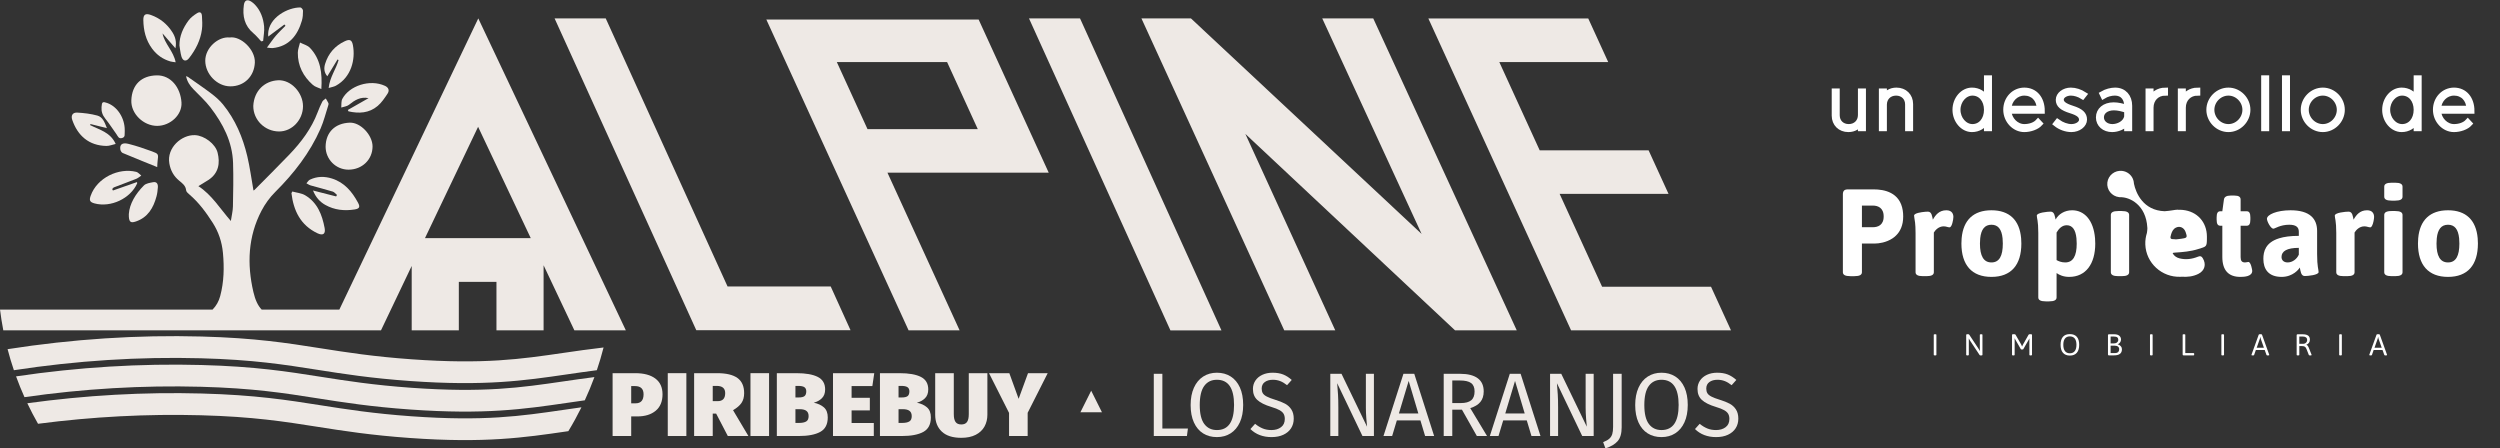 <?xml version="1.0" encoding="UTF-8" standalone="no"?>
<!DOCTYPE svg PUBLIC "-//W3C//DTD SVG 1.1//EN" "http://www.w3.org/Graphics/SVG/1.1/DTD/svg11.dtd">
<svg width="100%" height="100%" viewBox="0 0 1233 221" version="1.1" xmlns="http://www.w3.org/2000/svg" xmlns:xlink="http://www.w3.org/1999/xlink" xml:space="preserve" xmlns:serif="http://www.serif.com/" style="fill-rule:evenodd;clip-rule:evenodd;stroke-miterlimit:10;">
    <rect x="0" y="0" width="1233" height="221" fill="#333333" stroke="none"/>
    <g transform="matrix(1,0,0,1,-86.056,-1158.85)">
        <g transform="matrix(2.667,0,0,2.667,0,0)">
            <g transform="matrix(1,-0.011,-0.011,-1,61.388,457.791)">
                <path d="M-0.05,-0.001C2.369,-0.021 4.602,1.99 4.488,4.261C4.345,7.062 2.553,9.367 -0.05,9.34C-2.849,9.312 -4.641,7.694 -4.782,4.773C-4.903,2.289 -2.571,0.02 -0.05,-0.001" style="fill:rgb(238,233,229);fill-rule:nonzero;"/>
            </g>
        </g>
        <g transform="matrix(2.667,0,0,2.667,0,0)">
            <g transform="matrix(-1,0.019,0.019,1,83.802,458.72)">
                <path d="M-0.072,-9.36C2.393,-9.289 4.414,-7.541 4.606,-4.698C4.665,-2.11 2.566,0.046 -0.072,0.108C-2.453,0.164 -4.525,-1.938 -4.583,-4.469C-4.641,-6.958 -2.471,-9.43 -0.072,-9.36" style="fill:rgb(238,233,229);fill-rule:nonzero;"/>
            </g>
        </g>
        <g transform="matrix(2.667,0,0,2.667,0,0)">
            <g transform="matrix(1,-0.012,-0.012,-1,74.901,450.482)">
                <path d="M-0.055,0.001C2.546,-0.042 4.41,1.81 4.547,4.349C4.676,6.739 2.003,9.329 -0.055,9.036C-2.133,9.284 -4.59,7.202 -4.617,4.8C-4.645,2.316 -2.481,0.041 -0.055,0.001" style="fill:rgb(238,233,229);fill-rule:nonzero;"/>
            </g>
        </g>
        <g transform="matrix(2.667,0,0,2.667,0,0)">
            <g transform="matrix(-0.006,-1,-1,0.006,96.879,457.166)">
                <path d="M-4.447,-4.257C-2.361,-4.267 0.031,-2.063 -0.033,-0.066C-0.119,2.633 -1.747,4.371 -4.447,4.426C-6.789,4.439 -8.71,2.547 -8.723,0.214C-8.738,-2.303 -6.879,-4.246 -4.447,-4.257" style="fill:rgb(238,233,229);fill-rule:nonzero;"/>
            </g>
        </g>
        <g transform="matrix(2.667,0,0,2.667,0,0)">
            <g transform="matrix(1,0,0,1,53.352,469.257)">
                <path d="M0,-0.099C1.368,-0.63 2.748,-1.129 4.11,-1.673C4.446,-1.807 4.731,-2.069 5.04,-2.272C4.735,-2.507 4.463,-2.872 4.121,-2.958C0.859,-3.779 -3.142,-1.865 -4.318,1.456C-4.628,2.332 -4.454,2.645 -3.592,2.876C-0.594,3.68 3.04,1.97 4.278,-0.828C4.294,-0.867 4.269,-0.924 4.252,-1.074C2.754,-0.548 1.274,-0.03 -0.206,0.489C-0.25,0.397 -0.293,0.305 -0.337,0.213C-0.226,0.107 -0.133,-0.047 0,-0.099" style="fill:rgb(238,233,229);fill-rule:nonzero;"/>
            </g>
        </g>
        <g transform="matrix(2.667,0,0,2.667,0,0)">
            <g transform="matrix(1,0,0,1,97.842,467.392)">
                <path d="M0,5.856C0.918,5.711 1.054,5.385 0.627,4.596C-0.473,2.563 -1.884,0.858 -4.192,0.134C-5.573,-0.299 -6.949,-0.279 -8.269,0.349C-8.53,0.473 -8.698,0.792 -8.909,1.022C-8.649,1.154 -8.402,1.333 -8.127,1.412C-6.766,1.801 -5.391,2.14 -4.038,2.553C-3.741,2.644 -3.514,2.963 -3.254,3.176C-3.308,3.267 -3.362,3.357 -3.416,3.447C-4.793,3.094 -6.17,2.741 -7.693,2.35C-7.178,3.615 -6.428,4.449 -5.415,5.018C-3.723,5.966 -1.887,6.155 0,5.856" style="fill:rgb(238,233,229);fill-rule:nonzero;"/>
            </g>
        </g>
        <g transform="matrix(2.667,0,0,2.667,0,0)">
            <g transform="matrix(1,0,0,1,63.764,437.097)">
                <path d="M0,8.775C0.26,8.852 0.539,8.866 0.986,8.937C0.583,6.838 -1.063,5.543 -1.442,3.592C-0.681,4.47 0.08,5.349 0.947,6.35C1.189,5.13 0.911,4.215 0.379,3.375C-0.579,1.863 -1.905,0.789 -3.598,0.185C-4.572,-0.162 -5.008,0.087 -4.991,1.119C-4.959,3.032 -4.546,4.834 -3.36,6.424C-2.485,7.597 -1.381,8.369 0,8.775" style="fill:rgb(238,233,229);fill-rule:nonzero;"/>
            </g>
        </g>
        <g transform="matrix(2.667,0,0,2.667,0,0)">
            <g transform="matrix(1,0,0,1,95.571,451.831)">
                <path d="M0,0.972C-0.234,1.415 -0.138,2.032 -0.195,2.569C0.284,2.409 0.856,2.365 1.224,2.068C2.279,1.218 3.352,0.522 4.855,0.832C3.578,1.56 2.301,2.287 1.024,3.015C1.061,3.101 1.097,3.187 1.134,3.273C3.062,3.712 4.944,3.624 6.533,2.279C7.264,1.66 7.829,0.815 8.365,0.004C8.764,-0.6 8.547,-1.14 7.882,-1.445C5.062,-2.74 1.275,-1.434 0,0.972" style="fill:rgb(238,233,229);fill-rule:nonzero;"/>
            </g>
        </g>
        <g transform="matrix(2.667,0,0,2.667,0,0)">
            <g transform="matrix(1,0,0,1,83.287,438.193)">
                <path d="M0,2.919C-0.544,3.554 -1.01,4.254 -1.656,5.123C-1.127,5.173 -0.867,5.239 -0.616,5.215C2.479,4.913 4.04,2.794 4.814,0.12C4.983,-0.466 5.017,-1.104 5.015,-1.718C5.014,-1.922 4.703,-2.298 4.531,-2.3C2.224,-2.32 -1.342,-0.444 -1.435,2.592C-1.44,2.742 -1.423,2.893 -1.415,3.08C-0.384,2.312 0.595,1.583 1.573,0.853C1.641,0.931 1.709,1.009 1.776,1.087C1.181,1.695 0.552,2.274 0,2.919" style="fill:rgb(238,233,229);fill-rule:nonzero;"/>
            </g>
        </g>
        <g transform="matrix(2.667,0,0,2.667,0,0)">
            <g transform="matrix(1,0,0,1,94.684,446.989)">
                <path d="M0,-1.478C0.066,-1.442 0.133,-1.407 0.199,-1.371C-0.273,0.325 -1.433,1.791 -1.639,3.797C-1.09,3.628 -0.656,3.57 -0.298,3.372C2.554,1.798 3.338,-1.497 2.848,-4.112C2.662,-5.104 2.26,-5.275 1.357,-4.857C-0.479,-4.007 -1.704,-2.587 -2.295,-0.665C-2.529,0.099 -2.518,0.904 -1.886,1.628C-1.236,0.557 -0.618,-0.46 0,-1.478" style="fill:rgb(238,233,229);fill-rule:nonzero;"/>
            </g>
        </g>
        <g transform="matrix(2.667,0,0,2.667,0,0)">
            <g transform="matrix(1,0,0,1,51.939,455.299)">
                <path d="M0,6.203C0.553,6.213 1.111,5.971 1.72,5.834C0.746,3.657 -1.294,3.218 -3.014,2.346C-2.987,2.283 -2.961,2.219 -2.934,2.155C-1.992,2.39 -1.049,2.625 0.094,2.91C-0.318,1.823 -0.682,0.859 -1.665,0.588C-2.867,0.257 -4.137,0.109 -5.386,0.038C-6.244,-0.01 -6.592,0.577 -6.311,1.392C-5.305,4.302 -3.245,6.144 0,6.203" style="fill:rgb(238,233,229);fill-rule:nonzero;"/>
            </g>
        </g>
        <g transform="matrix(2.667,0,0,2.667,0,0)">
            <g transform="matrix(1,0,0,1,88.692,477.442)">
                <path d="M0,-6.819C-0.687,-7.224 -1.574,-7.29 -2.37,-7.511C-2.423,-7.41 -2.476,-7.308 -2.53,-7.207C-2.136,-3.967 -0.858,-1.286 2.267,0.204C3.29,0.692 3.816,0.355 3.609,-0.753C3.151,-3.201 2.278,-5.475 0,-6.819" style="fill:rgb(238,233,229);fill-rule:nonzero;"/>
            </g>
        </g>
        <g transform="matrix(2.667,0,0,2.667,0,0)">
            <g transform="matrix(1,0,0,1,57.4,468.421)">
                <path d="M0,7.05C2.225,6.292 3.238,4.52 3.809,2.409C3.956,1.864 4.023,1.29 4.061,0.725C4.102,0.128 3.862,-0.347 3.171,-0.212C2.584,-0.097 1.864,0.002 1.481,0.386C-0.083,1.953 -1.186,3.797 -1.31,5.681C-1.337,7.156 -1.017,7.397 0,7.05" style="fill:rgb(238,233,229);fill-rule:nonzero;"/>
            </g>
        </g>
        <g transform="matrix(2.667,0,0,2.667,0,0)">
            <g transform="matrix(1,0,0,1,67.23,437.306)">
                <path d="M0,7.964C1.224,6.394 2.12,4.645 2.381,2.648C2.487,1.836 2.433,0.997 2.385,0.174C2.346,-0.49 2.02,-0.692 1.46,-0.341C0.88,0.022 0.292,0.465 -0.107,1.008C-1.099,2.361 -1.792,3.858 -1.779,5.617C-1.661,6.3 -1.605,7.001 -1.411,7.661C-1.161,8.514 -0.54,8.656 0,7.964" style="fill:rgb(238,233,229);fill-rule:nonzero;"/>
            </g>
        </g>
        <g transform="matrix(2.667,0,0,2.667,0,0)">
            <g transform="matrix(1,0,0,1,87.343,449.115)">
                <path d="M0,-4.864C-0.027,-2.439 1.004,-0.458 2.797,1.12C3.174,1.452 3.73,1.58 4.349,1.869C4.543,-1.104 4.205,-3.682 2.245,-5.749C1.791,-6.228 1.027,-6.413 0.406,-6.733C0.264,-6.11 0.007,-5.489 0,-4.864" style="fill:rgb(238,233,229);fill-rule:nonzero;"/>
            </g>
        </g>
        <g transform="matrix(2.667,0,0,2.667,0,0)">
            <g transform="matrix(1,0,0,1,79.137,435.827)">
                <path d="M0,4.844C0.526,5.282 0.956,5.834 1.43,6.334C1.55,6.311 1.67,6.287 1.79,6.263C1.859,5.355 2.056,4.434 1.967,3.542C1.819,2.063 1.333,0.667 0.274,-0.451C0.062,-0.674 -0.181,-0.88 -0.442,-1.039C-1.184,-1.49 -1.657,-1.239 -1.774,-0.391C-2.054,1.653 -1.673,3.451 0,4.844" style="fill:rgb(238,233,229);fill-rule:nonzero;"/>
            </g>
        </g>
        <g transform="matrix(2.667,0,0,2.667,0,0)">
            <g transform="matrix(1,0,0,1,54.518,464.083)">
                <path d="M0,-1.923C0.035,-1.687 0.227,-1.366 0.43,-1.28C2.519,-0.399 4.626,0.442 6.822,1.333C6.85,0.885 6.852,0.549 6.895,0.217C7.06,-1.067 7.085,-1.122 5.859,-1.575C4.435,-2.102 2.987,-2.587 1.516,-2.962C0.363,-3.256 -0.138,-2.851 0,-1.923" style="fill:rgb(238,233,229);fill-rule:nonzero;"/>
            </g>
        </g>
        <g transform="matrix(2.667,0,0,2.667,0,0)">
            <g transform="matrix(1,0,0,1,53.802,454.141)">
                <path d="M0,5.192C0.255,5.546 0.391,6.082 1.035,5.901C1.69,5.716 1.475,5.18 1.53,4.751C1.543,4.649 1.532,4.544 1.532,4.441C1.539,2.208 0.177,0.096 -1.694,-0.575C-2.57,-0.89 -2.691,-0.79 -2.759,0.169C-2.817,0.983 -2.591,1.656 -2.069,2.305C-1.328,3.226 -0.693,4.231 0,5.192" style="fill:rgb(238,233,229);fill-rule:nonzero;"/>
            </g>
        </g>
        <g transform="matrix(2.667,0,0,2.667,0,0)">
            <g transform="matrix(1,0,0,1,108.39,501.424)">
                <path d="M0,-0.465C-7.109,-0.972 -12.05,-1.75 -16.828,-2.503C-23.054,-3.484 -28.935,-4.41 -38.841,-4.679C-50.678,-5.001 -62.741,-4.211 -74.72,-2.338C-74.377,-1.022 -73.989,0.276 -73.556,1.553C-61.997,-0.221 -50.364,-0.965 -38.95,-0.656C-29.305,-0.394 -23.548,0.513 -17.454,1.473C-12.593,2.238 -7.566,3.03 -0.286,3.549C13.547,4.536 20.888,3.465 28.662,2.332C30.476,2.067 32.307,1.8 34.248,1.552C34.715,0.174 35.131,-1.228 35.493,-2.651C32.801,-2.338 30.389,-1.987 28.081,-1.651C20.202,-0.502 13.398,0.491 0,-0.465" style="fill:rgb(238,233,229);fill-rule:nonzero;"/>
            </g>
        </g>
        <g transform="matrix(2.667,0,0,2.667,0,0)">
            <g transform="matrix(1,0,0,1,108.39,506.709)">
                <path d="M0,-0.48C-7.109,-0.987 -12.049,-1.765 -16.828,-2.518C-23.054,-3.499 -28.935,-4.425 -38.841,-4.694C-50.161,-5.001 -61.69,-4.292 -73.154,-2.592C-72.681,-1.289 -72.161,-0.009 -71.597,1.248C-60.683,-0.316 -49.719,-0.963 -38.95,-0.671C-29.304,-0.409 -23.548,0.497 -17.454,1.457C-12.592,2.223 -7.566,3.015 -0.286,3.534C13.547,4.521 20.888,3.45 28.662,2.317C29.768,2.155 30.88,1.993 32.02,1.835C32.668,0.432 33.265,-0.999 33.8,-2.461C31.773,-2.204 29.894,-1.93 28.081,-1.666C20.202,-0.516 13.399,0.476 0,-0.48" style="fill:rgb(238,233,229);fill-rule:nonzero;"/>
            </g>
        </g>
        <g transform="matrix(2.667,0,0,2.667,0,0)">
            <g transform="matrix(1,0,0,1,108.39,511.997)">
                <path d="M0,-0.499C-7.109,-1.006 -12.049,-1.785 -16.828,-2.537C-23.054,-3.518 -28.935,-4.444 -38.841,-4.713C-49.476,-5.001 -60.296,-4.394 -71.073,-2.91C-70.459,-1.617 -69.798,-0.351 -69.091,0.886C-59.007,-0.428 -48.895,-0.959 -38.95,-0.69C-29.304,-0.428 -23.548,0.478 -17.454,1.438C-12.592,2.204 -7.566,2.996 -0.286,3.515C13.545,4.502 20.888,3.431 28.662,2.297C28.767,2.282 28.873,2.267 28.978,2.251C29.849,0.821 30.656,-0.652 31.401,-2.161C30.26,-2.002 29.159,-1.842 28.081,-1.685C20.202,-0.536 13.399,0.457 0,-0.499" style="fill:rgb(238,233,229);fill-rule:nonzero;"/>
            </g>
        </g>
        <g transform="matrix(2.667,0,0,2.667,0,0)">
            <g transform="matrix(1,0,0,1,192.693,475.33)">
                <path d="M0,-16.935L-5.677,-29.342L14.715,-29.342L20.392,-16.935L0,-16.935ZM20.552,-37.201L-18.71,-37.201L7.593,20.266L17.027,20.266L3.687,-8.881L33.512,-8.881L20.552,-37.201Z" style="fill:rgb(238,233,229);fill-rule:nonzero;"/>
            </g>
        </g>
        <g transform="matrix(2.667,0,0,2.667,0,0)">
            <g transform="matrix(1,0,0,1,348.683,445.989)">
                <path d="M0,41.554L-20.143,41.554L-27.999,24.379L-7.86,24.379L-11.546,16.325L-31.686,16.325L-39.156,-0.001L-19.017,-0.001L-22.704,-8.054L-52.275,-8.054L-25.884,49.608L3.688,49.608L0,41.554Z" style="fill:rgb(238,233,229);fill-rule:nonzero;"/>
            </g>
        </g>
        <g transform="matrix(2.667,0,0,2.667,0,0)">
            <g transform="matrix(0.413,0.911,0.911,-0.413,259.281,438.651)">
                <path d="M-15.826,-33.138L47.503,-33.138L51.396,-24.546L-11.932,-24.544L-15.826,-33.138Z" style="fill:rgb(238,233,229);fill-rule:nonzero;"/>
            </g>
        </g>
        <g transform="matrix(2.667,0,0,2.667,0,0)">
            <g transform="matrix(1,0,0,1,276.782,495.596)">
                <path d="M0,-57.684L18.379,-17.821L-24.284,-57.684L-33.437,-57.684L-7.027,0L2.408,0L-14.213,-36.315L24.551,0L35.969,0L9.432,-57.684L0,-57.684Z" style="fill:rgb(238,233,229);fill-rule:nonzero;"/>
            </g>
        </g>
        <g transform="matrix(2.667,0,0,2.667,0,0)">
            <g transform="matrix(1,0,0,1,166.813,445.997)">
                <path d="M0,41.497L-22.533,-8.085L-31.991,-8.085L-5.785,49.582L22.74,49.582L19.076,41.497L0,41.497Z" style="fill:rgb(238,233,229);fill-rule:nonzero;"/>
            </g>
        </g>
        <g transform="matrix(2.667,0,0,2.667,0,0)">
            <g transform="matrix(1,0,0,1,110.856,454.959)">
                <path d="M0,23.594L9.823,3.005L19.562,23.594L0,23.594ZM-15.836,36.81L-30.197,36.81C-30.904,36.073 -31.39,35.018 -31.731,33.55C-32.93,28.4 -32.732,23.301 -30.222,18.511C-29.57,17.266 -28.705,16.068 -27.71,15.078C-24.245,11.628 -21.282,7.833 -19.31,3.34C-18.704,1.957 -18.346,0.466 -17.88,-0.977C-17.842,-1.097 -17.803,-1.257 -17.85,-1.358C-17.99,-1.661 -18.173,-1.945 -18.34,-2.236C-18.559,-2.045 -18.858,-1.895 -18.982,-1.655C-19.314,-1.014 -19.598,-0.344 -19.854,0.332C-20.993,3.345 -22.891,5.854 -25.089,8.148C-27.204,10.354 -29.376,12.505 -31.526,14.678C-31.576,14.729 -31.656,14.751 -31.715,14.783C-32.097,12.628 -32.37,10.502 -32.863,8.429C-33.691,4.95 -35.064,1.687 -37.341,-1.117C-37.954,-1.872 -38.712,-2.534 -39.489,-3.126C-40.904,-4.203 -42.383,-5.197 -43.838,-6.222C-43.914,-6.276 -44.014,-6.297 -44.181,-6.365C-43.987,-5.347 -43.466,-4.611 -42.82,-3.938C-41.764,-2.836 -40.611,-1.806 -39.687,-0.601C-37.358,2.434 -35.612,5.763 -35.489,9.691C-35.404,12.373 -35.462,15.061 -35.514,17.745C-35.53,18.561 -35.741,19.374 -35.898,20.424C-37.898,18.123 -39.437,15.573 -41.901,13.981C-41.284,13.601 -40.661,13.235 -40.057,12.842C-38.117,11.579 -37.874,9.677 -38.35,7.782C-38.758,6.162 -40.792,4.622 -42.53,4.548C-44.987,4.443 -47.777,6.859 -47.276,9.771C-47.049,11.095 -46.46,12.144 -45.435,12.985C-44.861,13.456 -44.252,13.889 -44.168,14.755C-44.141,15.031 -43.808,15.311 -43.559,15.524C-41.806,17.023 -40.455,18.868 -39.234,20.784C-38.177,22.441 -37.549,24.309 -37.363,26.299C-37.111,28.997 -37.164,31.675 -37.868,34.309C-38.128,35.283 -38.599,36.118 -39.283,36.81L-78.585,36.81C-78.424,38.099 -78.224,39.376 -77.979,40.637L-8.131,40.637L-2.455,28.739L-2.455,40.637L6.26,40.637L6.26,31.678L13.219,31.678L13.219,40.637L21.935,40.637L21.935,28.61L27.625,40.637L37.142,40.637L9.857,-17.043L-15.836,36.81Z" style="fill:rgb(238,233,229);fill-rule:nonzero;"/>
            </g>
        </g>
        <g transform="matrix(2.667,0,0,2.667,0,0)">
            <g transform="matrix(1,0,0,1,151.28,511.238)">
                <path d="M0,-3.807C0,-4.82 -0.529,-5.326 -1.586,-5.326L-2.287,-5.326L-2.287,-2.137L-1.486,-2.137C-0.495,-2.137 0,-2.694 0,-3.807M2.179,-6.721C3.064,-6.058 3.506,-5.087 3.506,-3.807C3.506,-2.482 3.086,-1.469 2.246,-0.768C1.405,-0.067 0.273,0.284 -1.152,0.284L-2.287,0.284L-2.287,3.907L-5.727,3.907L-5.727,-7.714L-1.536,-7.714C0.056,-7.714 1.294,-7.383 2.179,-6.721" style="fill:rgb(238,233,229);fill-rule:nonzero;"/>
            </g>
        </g>
        <g transform="matrix(2.667,0,0,2.667,0,0)">
            <g transform="matrix(-1,0,0,1,314.95,458.669)">
                <rect x="155.755" y="44.855" width="3.44" height="11.621" style="fill:rgb(238,233,229);"/>
            </g>
        </g>
        <g transform="matrix(2.667,0,0,2.667,0,0)">
            <g transform="matrix(1,0,0,1,164.07,509.969)">
                <path d="M0,-1.269L0.902,-1.269C1.369,-1.269 1.72,-1.391 1.953,-1.636C2.187,-1.881 2.304,-2.254 2.304,-2.755C2.304,-3.646 1.781,-4.091 0.735,-4.091L0,-4.091L0,-1.269ZM0.634,1.035L0,1.035L0,5.176L-3.44,5.176L-3.44,-6.445L0.818,-6.445C2.499,-6.445 3.751,-6.147 4.575,-5.552C5.398,-4.956 5.81,-4.024 5.81,-2.755C5.81,-2.031 5.649,-1.43 5.326,-0.952C5.003,-0.473 4.48,-0.022 3.757,0.401L6.595,5.176L2.788,5.176L0.634,1.035Z" style="fill:rgb(238,233,229);fill-rule:nonzero;"/>
            </g>
        </g>
        <g transform="matrix(2.667,0,0,2.667,0,0)">
            <g transform="matrix(-1,0,0,1,345.538,458.669)">
                <rect x="171.049" y="44.855" width="3.44" height="11.621" style="fill:rgb(238,233,229);"/>
            </g>
        </g>
        <g transform="matrix(2.667,0,0,2.667,0,0)">
            <g transform="matrix(1,0,0,1,181.351,506.212)">
                <path d="M0,6.245C0.301,6.067 0.451,5.739 0.451,5.26C0.451,4.815 0.314,4.489 0.042,4.283C-0.231,4.077 -0.64,3.974 -1.185,3.974L-1.987,3.974L-1.987,6.512L-1.319,6.512C-0.74,6.512 -0.3,6.423 0,6.245M-1.987,-0.334L-1.987,1.804L-1.402,1.804C-0.879,1.804 -0.512,1.718 -0.3,1.545C-0.089,1.372 0.017,1.08 0.017,0.668C0.017,0.323 -0.097,0.07 -0.325,-0.092C-0.554,-0.253 -0.94,-0.334 -1.486,-0.334L-1.987,-0.334ZM3.273,3.632C3.751,4.049 3.991,4.67 3.991,5.494C3.991,6.774 3.526,7.667 2.597,8.174C1.667,8.68 0.351,8.933 -1.352,8.933L-5.426,8.933L-5.426,-2.688L-1.803,-2.688C-0.078,-2.688 1.238,-2.457 2.146,-1.995C3.053,-1.533 3.506,-0.762 3.506,0.318C3.506,1.008 3.306,1.55 2.906,1.945C2.505,2.341 2.004,2.616 1.403,2.772C2.171,2.928 2.794,3.214 3.273,3.632" style="fill:rgb(238,233,229);fill-rule:nonzero;"/>
            </g>
        </g>
        <g transform="matrix(2.667,0,0,2.667,0,0)">
            <g transform="matrix(1,0,0,1,193.94,515.145)">
                <path d="M0,-11.621L-0.351,-9.233L-4.191,-9.233L-4.191,-7.063L-0.818,-7.063L-0.818,-4.742L-4.191,-4.742L-4.191,-2.404L-0.083,-2.404L-0.083,0L-7.63,0L-7.63,-11.621L0,-11.621Z" style="fill:rgb(238,233,229);fill-rule:nonzero;"/>
            </g>
        </g>
        <g transform="matrix(2.667,0,0,2.667,0,0)">
            <g transform="matrix(1,0,0,1,200.419,506.212)">
                <path d="M0,6.245C0.301,6.067 0.451,5.739 0.451,5.26C0.451,4.815 0.314,4.489 0.042,4.283C-0.231,4.077 -0.64,3.974 -1.185,3.974L-1.987,3.974L-1.987,6.512L-1.319,6.512C-0.74,6.512 -0.3,6.423 0,6.245M-1.987,-0.334L-1.987,1.804L-1.402,1.804C-0.879,1.804 -0.512,1.718 -0.3,1.545C-0.089,1.372 0.017,1.08 0.017,0.668C0.017,0.323 -0.097,0.07 -0.325,-0.092C-0.554,-0.253 -0.94,-0.334 -1.486,-0.334L-1.987,-0.334ZM3.273,3.632C3.751,4.049 3.991,4.67 3.991,5.494C3.991,6.774 3.526,7.667 2.597,8.174C1.667,8.68 0.351,8.933 -1.352,8.933L-5.426,8.933L-5.426,-2.688L-1.803,-2.688C-0.078,-2.688 1.238,-2.457 2.146,-1.995C3.053,-1.533 3.506,-0.762 3.506,0.318C3.506,1.008 3.306,1.55 2.906,1.945C2.505,2.341 2.004,2.616 1.403,2.772C2.171,2.928 2.794,3.214 3.273,3.632" style="fill:rgb(238,233,229);fill-rule:nonzero;"/>
            </g>
        </g>
        <g transform="matrix(2.667,0,0,2.667,0,0)">
            <g transform="matrix(1,0,0,1,214.861,507.798)">
                <path d="M0,3.407C0,4.22 -0.178,4.949 -0.534,5.594C-0.891,6.24 -1.431,6.749 -2.154,7.122C-2.878,7.495 -3.768,7.681 -4.825,7.681C-6.417,7.681 -7.619,7.297 -8.432,6.529C-9.244,5.761 -9.651,4.721 -9.651,3.407L-9.651,-4.274L-6.211,-4.274L-6.211,3.307C-6.211,3.964 -6.103,4.445 -5.886,4.751C-5.668,5.057 -5.315,5.21 -4.825,5.21C-4.336,5.21 -3.982,5.057 -3.765,4.751C-3.548,4.445 -3.44,3.964 -3.44,3.307L-3.44,-4.274L0,-4.274L0,3.407Z" style="fill:rgb(238,233,229);fill-rule:nonzero;"/>
            </g>
        </g>
        <g transform="matrix(2.667,0,0,2.667,0,0)">
            <g transform="matrix(1,0,0,1,226.015,515.145)">
                <path d="M0,-11.621L-3.707,-4.291L-3.707,0L-7.147,0L-7.147,-4.274L-10.853,-11.621L-7.096,-11.621L-5.376,-6.879L-3.64,-11.621L0,-11.621Z" style="fill:rgb(238,233,229);fill-rule:nonzero;"/>
            </g>
        </g>
        <g transform="matrix(2.667,0,0,2.667,0,0)">
            <g transform="matrix(1,0,0,1,247.22,515.145)">
                <path d="M0,-11.504L0,-1.386L4.725,-1.386L4.541,0L-1.587,0L-1.587,-11.504L0,-11.504Z" style="fill:rgb(238,233,229);fill-rule:nonzero;"/>
            </g>
        </g>
        <g transform="matrix(2.667,0,0,2.667,0,0)">
            <g transform="matrix(1,0,0,1,254.967,512.907)">
                <path d="M0,-7.029C-0.557,-6.272 -0.835,-5.092 -0.835,-3.489C-0.835,-1.897 -0.554,-0.728 0.008,0.017C0.57,0.763 1.347,1.136 2.338,1.136C4.452,1.136 5.51,-0.411 5.51,-3.506C5.51,-6.612 4.452,-8.164 2.338,-8.164C1.336,-8.164 0.557,-7.786 0,-7.029M4.884,-8.774C5.613,-8.312 6.18,-7.636 6.587,-6.745C6.993,-5.854 7.196,-4.775 7.196,-3.506C7.196,-2.259 6.993,-1.191 6.587,-0.3C6.18,0.59 5.613,1.269 4.884,1.737C4.155,2.204 3.306,2.438 2.338,2.438C1.369,2.438 0.52,2.21 -0.209,1.754C-0.938,1.297 -1.506,0.624 -1.912,-0.267C-2.318,-1.157 -2.521,-2.231 -2.521,-3.489C-2.521,-4.725 -2.318,-5.793 -1.912,-6.695C-1.506,-7.597 -0.935,-8.284 -0.2,-8.757C0.534,-9.23 1.38,-9.467 2.338,-9.467C3.306,-9.467 4.155,-9.236 4.884,-8.774" style="fill:rgb(238,233,229);fill-rule:nonzero;"/>
            </g>
        </g>
        <g transform="matrix(2.667,0,0,2.667,0,0)">
            <g transform="matrix(1,0,0,1,269.56,515.019)">
                <path d="M0,-11.253C0.546,-11.036 1.074,-10.699 1.586,-10.243L0.718,-9.274C0.284,-9.619 -0.142,-9.873 -0.559,-10.034C-0.977,-10.195 -1.425,-10.276 -1.903,-10.276C-2.505,-10.276 -3,-10.137 -3.389,-9.859C-3.779,-9.58 -3.974,-9.174 -3.974,-8.64C-3.974,-8.306 -3.907,-8.025 -3.773,-7.797C-3.64,-7.568 -3.392,-7.36 -3.03,-7.171C-2.669,-6.981 -2.143,-6.781 -1.453,-6.569C-0.729,-6.347 -0.128,-6.108 0.351,-5.851C0.829,-5.595 1.216,-5.242 1.511,-4.791C1.806,-4.34 1.954,-3.77 1.954,-3.08C1.954,-2.412 1.789,-1.822 1.461,-1.31C1.133,-0.798 0.659,-0.397 0.042,-0.108C-0.576,0.182 -1.308,0.326 -2.154,0.326C-3.746,0.326 -5.048,-0.169 -6.061,-1.16L-5.193,-2.128C-4.725,-1.749 -4.252,-1.463 -3.773,-1.268C-3.295,-1.073 -2.76,-0.976 -2.171,-0.976C-1.458,-0.976 -0.868,-1.151 -0.401,-1.502C0.067,-1.853 0.301,-2.362 0.301,-3.03C0.301,-3.408 0.228,-3.723 0.084,-3.973C-0.061,-4.224 -0.309,-4.449 -0.659,-4.649C-1.01,-4.85 -1.519,-5.05 -2.187,-5.25C-3.367,-5.606 -4.23,-6.035 -4.775,-6.536C-5.321,-7.037 -5.593,-7.716 -5.593,-8.573C-5.593,-9.152 -5.44,-9.669 -5.134,-10.126C-4.828,-10.582 -4.4,-10.938 -3.849,-11.194C-3.298,-11.45 -2.671,-11.579 -1.97,-11.579C-1.202,-11.579 -0.546,-11.47 0,-11.253" style="fill:rgb(238,233,229);fill-rule:nonzero;"/>
            </g>
        </g>
        <g transform="matrix(2.667,0,0,2.667,0,0)">
            <g transform="matrix(1,0,0,1,286.341,503.641)">
                <path d="M0,11.504L-2.121,11.504L-6.796,1.736C-6.729,2.504 -6.676,3.214 -6.637,3.865C-6.598,4.516 -6.579,5.304 -6.579,6.228L-6.579,11.504L-8.065,11.504L-8.065,0L-5.994,0L-1.269,9.784C-1.302,9.495 -1.347,8.989 -1.403,8.265C-1.458,7.541 -1.486,6.879 -1.486,6.278L-1.486,0L0,0L0,11.504Z" style="fill:rgb(238,233,229);fill-rule:nonzero;"/>
            </g>
        </g>
        <g transform="matrix(2.667,0,0,2.667,0,0)">
            <g transform="matrix(1,0,0,1,290.965,507.815)">
                <path d="M0,3.156L3.59,3.156L1.803,-2.855L0,3.156ZM4.842,7.33L3.974,4.442L-0.384,4.442L-1.253,7.33L-2.855,7.33L0.835,-4.174L2.838,-4.174L6.512,7.33L4.842,7.33Z" style="fill:rgb(238,233,229);fill-rule:nonzero;"/>
            </g>
        </g>
        <g transform="matrix(2.667,0,0,2.667,0,0)">
            <g transform="matrix(1,0,0,1,302.436,509.735)">
                <path d="M0,-0.684C0.835,-0.684 1.464,-0.854 1.887,-1.193C2.31,-1.533 2.521,-2.081 2.521,-2.838C2.521,-3.55 2.307,-4.065 1.879,-4.382C1.45,-4.7 0.762,-4.858 -0.184,-4.858L-1.603,-4.858L-1.603,-0.684L0,-0.684ZM0.184,0.535L-1.603,0.535L-1.603,5.41L-3.189,5.41L-3.189,-6.094L-0.167,-6.094C1.269,-6.094 2.357,-5.821 3.097,-5.276C3.837,-4.73 4.208,-3.917 4.208,-2.838C4.208,-2.036 4.002,-1.385 3.59,-0.884C3.178,-0.383 2.555,-0.005 1.72,0.251L4.825,5.41L2.939,5.41L0.184,0.535Z" style="fill:rgb(238,233,229);fill-rule:nonzero;"/>
            </g>
        </g>
        <g transform="matrix(2.667,0,0,2.667,0,0)">
            <g transform="matrix(1,0,0,1,310.634,507.815)">
                <path d="M0,3.156L3.59,3.156L1.803,-2.855L0,3.156ZM4.842,7.33L3.974,4.442L-0.384,4.442L-1.253,7.33L-2.855,7.33L0.835,-4.174L2.838,-4.174L6.512,7.33L4.842,7.33Z" style="fill:rgb(238,233,229);fill-rule:nonzero;"/>
            </g>
        </g>
        <g transform="matrix(2.667,0,0,2.667,0,0)">
            <g transform="matrix(1,0,0,1,326.98,503.641)">
                <path d="M0,11.504L-2.121,11.504L-6.796,1.736C-6.729,2.504 -6.676,3.214 -6.637,3.865C-6.598,4.516 -6.579,5.304 -6.579,6.228L-6.579,11.504L-8.065,11.504L-8.065,0L-5.994,0L-1.269,9.784C-1.302,9.495 -1.347,8.989 -1.403,8.265C-1.458,7.541 -1.486,6.879 -1.486,6.278L-1.486,0L0,0L0,11.504Z" style="fill:rgb(238,233,229);fill-rule:nonzero;"/>
            </g>
        </g>
        <g transform="matrix(2.667,0,0,2.667,0,0)">
            <g transform="matrix(1,0,0,1,332.156,507.531)">
                <path d="M0,6.011C0,7.146 -0.248,7.998 -0.743,8.566C-1.238,9.133 -1.993,9.578 -3.005,9.901L-3.423,8.749C-2.911,8.549 -2.527,8.332 -2.271,8.098C-2.015,7.864 -1.837,7.58 -1.737,7.247C-1.637,6.913 -1.586,6.478 -1.586,5.944L-1.586,-3.89L0,-3.89L0,6.011Z" style="fill:rgb(238,233,229);fill-rule:nonzero;"/>
            </g>
        </g>
        <g transform="matrix(2.667,0,0,2.667,0,0)">
            <g transform="matrix(1,0,0,1,337.182,512.907)">
                <path d="M0,-7.029C-0.557,-6.272 -0.835,-5.092 -0.835,-3.489C-0.835,-1.897 -0.554,-0.728 0.008,0.017C0.57,0.763 1.347,1.136 2.338,1.136C4.452,1.136 5.51,-0.411 5.51,-3.506C5.51,-6.612 4.452,-8.164 2.338,-8.164C1.336,-8.164 0.556,-7.786 0,-7.029M4.884,-8.774C5.613,-8.312 6.18,-7.636 6.587,-6.745C6.993,-5.854 7.196,-4.775 7.196,-3.506C7.196,-2.259 6.993,-1.191 6.587,-0.3C6.18,0.59 5.613,1.269 4.884,1.737C4.155,2.204 3.306,2.438 2.338,2.438C1.369,2.438 0.52,2.21 -0.209,1.754C-0.938,1.297 -1.506,0.624 -1.912,-0.267C-2.318,-1.157 -2.521,-2.231 -2.521,-3.489C-2.521,-4.725 -2.318,-5.793 -1.912,-6.695C-1.506,-7.597 -0.935,-8.284 -0.2,-8.757C0.534,-9.23 1.38,-9.467 2.338,-9.467C3.306,-9.467 4.155,-9.236 4.884,-8.774" style="fill:rgb(238,233,229);fill-rule:nonzero;"/>
            </g>
        </g>
        <g transform="matrix(2.667,0,0,2.667,0,0)">
            <g transform="matrix(1,0,0,1,351.775,515.019)">
                <path d="M0,-11.253C0.546,-11.036 1.074,-10.699 1.586,-10.243L0.718,-9.274C0.284,-9.619 -0.142,-9.873 -0.559,-10.034C-0.977,-10.195 -1.425,-10.276 -1.903,-10.276C-2.505,-10.276 -3,-10.137 -3.389,-9.859C-3.779,-9.58 -3.974,-9.174 -3.974,-8.64C-3.974,-8.306 -3.907,-8.025 -3.773,-7.797C-3.64,-7.568 -3.392,-7.36 -3.031,-7.171C-2.669,-6.981 -2.143,-6.781 -1.453,-6.569C-0.729,-6.347 -0.128,-6.108 0.351,-5.851C0.829,-5.595 1.216,-5.242 1.511,-4.791C1.806,-4.34 1.954,-3.77 1.954,-3.08C1.954,-2.412 1.789,-1.822 1.461,-1.31C1.133,-0.798 0.659,-0.397 0.042,-0.108C-0.576,0.182 -1.308,0.326 -2.154,0.326C-3.746,0.326 -5.048,-0.169 -6.061,-1.16L-5.193,-2.128C-4.725,-1.749 -4.252,-1.463 -3.773,-1.268C-3.295,-1.073 -2.761,-0.976 -2.171,-0.976C-1.458,-0.976 -0.868,-1.151 -0.401,-1.502C0.067,-1.853 0.301,-2.362 0.301,-3.03C0.301,-3.408 0.228,-3.723 0.084,-3.973C-0.061,-4.224 -0.309,-4.449 -0.659,-4.649C-1.01,-4.85 -1.519,-5.05 -2.187,-5.25C-3.367,-5.606 -4.23,-6.035 -4.775,-6.536C-5.321,-7.037 -5.593,-7.716 -5.593,-8.573C-5.593,-9.152 -5.44,-9.669 -5.134,-10.126C-4.828,-10.582 -4.4,-10.938 -3.849,-11.194C-3.298,-11.45 -2.671,-11.579 -1.97,-11.579C-1.202,-11.579 -0.546,-11.47 0,-11.253" style="fill:rgb(238,233,229);fill-rule:nonzero;"/>
            </g>
        </g>
        <g transform="matrix(2.667,0,0,2.667,0,0)">
            <g transform="matrix(1,0,0,1,232.064,506.767)">
                <path d="M0,3.983L1.992,0L3.983,3.983L0,3.983Z" style="fill:rgb(238,233,229);fill-rule:nonzero;"/>
            </g>
        </g>
        <g transform="matrix(2.667,0,0,2.667,0,0)">
            <g transform="matrix(1,0,0,1,376.83,458.441)">
                <path d="M0,-7.066L0,-0.16L-0.481,-0.16L-0.481,-1.362C-0.828,-0.534 -1.67,0 -2.752,0C-4.261,0 -5.33,-1.055 -5.33,-2.538L-5.33,-7.066L-4.849,-7.066L-4.849,-2.605C-4.849,-1.362 -3.954,-0.481 -2.685,-0.481C-1.389,-0.481 -0.481,-1.389 -0.481,-2.658L-0.481,-7.066L0,-7.066Z" style="fill:white;fill-rule:nonzero;stroke:white;stroke-width:1px;"/>
            </g>
        </g>
        <g transform="matrix(2.667,0,0,2.667,0,0)">
            <g transform="matrix(1,0,0,1,385.552,455.742)">
                <path d="M0,-1.99L0,2.538L-0.481,2.538L-0.481,-1.923C-0.481,-3.165 -1.376,-4.047 -2.645,-4.047C-3.941,-4.047 -4.849,-3.139 -4.849,-1.87L-4.849,2.538L-5.33,2.538L-5.33,-4.367L-4.849,-4.367L-4.849,-3.165C-4.502,-3.994 -3.66,-4.528 -2.578,-4.528C-1.069,-4.528 0,-3.473 0,-1.99Z" style="fill:white;fill-rule:nonzero;stroke:white;stroke-width:1px;"/>
            </g>
        </g>
        <g transform="matrix(2.667,0,0,2.667,0,0)">
            <g transform="matrix(1,0,0,1,399.657,452.563)">
                <path d="M0,2.258C0,0.428 -1.095,-0.868 -2.632,-0.868C-4.101,-0.868 -5.343,0.561 -5.343,2.258C-5.343,3.968 -4.101,5.397 -2.632,5.397C-1.095,5.397 0,4.101 0,2.258M0.481,-3.62L0.481,5.718L0,5.718L0,4.275C-0.548,5.264 -1.523,5.878 -2.725,5.878C-4.408,5.878 -5.824,4.221 -5.824,2.258C-5.824,0.294 -4.408,-1.349 -2.725,-1.349C-1.523,-1.349 -0.548,-0.734 0,0.254L0,-3.62L0.481,-3.62Z" style="fill:white;fill-rule:nonzero;"/>
            </g>
        </g>
        <g transform="matrix(2.667,0,0,2.667,0,0)">
            <g transform="matrix(1,0,0,1,399.657,452.563)">
                <path d="M0,2.258C0,0.428 -1.095,-0.868 -2.632,-0.868C-4.101,-0.868 -5.343,0.561 -5.343,2.258C-5.343,3.968 -4.101,5.397 -2.632,5.397C-1.095,5.397 0,4.101 0,2.258ZM0.481,-3.62L0.481,5.718L0,5.718L0,4.275C-0.548,5.264 -1.523,5.878 -2.725,5.878C-4.408,5.878 -5.824,4.221 -5.824,2.258C-5.824,0.294 -4.408,-1.349 -2.725,-1.349C-1.523,-1.349 -0.548,-0.734 0,0.254L0,-3.62L0.481,-3.62Z" style="fill:none;fill-rule:nonzero;stroke:white;stroke-width:1px;"/>
            </g>
        </g>
        <g transform="matrix(2.667,0,0,2.667,0,0)">
            <g transform="matrix(1,0,0,1,403.717,455.088)">
                <path d="M0,-0.521L5.704,-0.521C5.624,-2.244 4.528,-3.393 2.899,-3.393C1.349,-3.393 0.107,-2.137 0,-0.521ZM5.45,1.923L5.784,2.284C5.21,2.912 4.007,3.353 2.899,3.353C1.055,3.353 -0.494,1.696 -0.494,-0.28C-0.494,-2.298 1.002,-3.874 2.899,-3.874C4.876,-3.874 6.185,-2.338 6.185,-0.04L0,-0.04C0.107,1.563 1.403,2.872 2.899,2.872C3.887,2.872 4.876,2.551 5.45,1.923Z" style="fill:white;fill-rule:nonzero;stroke:white;stroke-width:1px;"/>
            </g>
        </g>
        <g transform="matrix(2.667,0,0,2.667,0,0)">
            <g transform="matrix(1,0,0,1,412.466,452.242)">
                <path d="M0,5.17L0.294,4.796C1.095,5.37 2.044,5.718 2.859,5.718C3.901,5.718 4.769,5.13 4.769,4.435C4.769,3.66 4.194,3.18 2.765,2.739C1.122,2.231 0.468,1.657 0.468,0.735C0.468,-0.227 1.51,-1.028 2.752,-1.028C3.567,-1.028 4.475,-0.734 5.223,-0.253L4.929,0.12C4.261,-0.293 3.46,-0.547 2.752,-0.547C1.777,-0.547 0.949,0.014 0.949,0.682C0.949,1.376 1.536,1.844 3.006,2.311C4.609,2.819 5.25,3.407 5.25,4.382C5.25,5.37 4.154,6.198 2.859,6.198C1.87,6.198 0.802,5.811 0,5.17Z" style="fill:white;fill-rule:nonzero;stroke:white;stroke-width:1px;"/>
            </g>
        </g>
        <g transform="matrix(2.667,0,0,2.667,0,0)">
            <g transform="matrix(1,0,0,1,425.583,453.538)">
                <path d="M0,2.579L0,1.363C-0.708,1.123 -1.59,0.882 -2.391,0.882C-3.794,0.882 -4.742,1.63 -4.742,2.672C-4.742,3.701 -3.834,4.422 -2.685,4.422C-1.63,4.422 -0.267,3.821 0,2.579ZM0.481,0.535L0.481,4.743L0,4.743L0,3.621C-0.534,4.449 -1.737,4.903 -2.738,4.903C-4.168,4.903 -5.223,3.995 -5.223,2.686C-5.223,1.35 -4.114,0.402 -2.445,0.402C-1.683,0.402 -0.775,0.602 0,0.882L0,0.535C0,-0.627 -0.601,-1.843 -2.244,-1.843C-2.939,-1.843 -3.714,-1.629 -4.355,-1.241L-4.555,-1.656C-3.794,-2.096 -2.899,-2.324 -2.177,-2.324C-0.521,-2.324 0.481,-1.135 0.481,0.535Z" style="fill:white;fill-rule:nonzero;stroke:white;stroke-width:1px;"/>
            </g>
        </g>
        <g transform="matrix(2.667,0,0,2.667,0,0)">
            <g transform="matrix(1,0,0,1,432.688,458.281)">
                <path d="M0,-7.067L0,-6.586C-1.563,-6.586 -2.672,-5.45 -2.672,-3.861L-2.672,0L-3.152,0L-3.152,-6.906L-2.672,-6.906L-2.672,-5.33C-2.378,-6.305 -1.269,-7.067 0,-7.067Z" style="fill:white;fill-rule:nonzero;stroke:white;stroke-width:1px;"/>
            </g>
        </g>
        <g transform="matrix(2.667,0,0,2.667,0,0)">
            <g transform="matrix(1,0,0,1,438.659,458.281)">
                <path d="M0,-7.067L0,-6.586C-1.563,-6.586 -2.672,-5.45 -2.672,-3.861L-2.672,0L-3.152,0L-3.152,-6.906L-2.672,-6.906L-2.672,-5.33C-2.378,-6.305 -1.269,-7.067 0,-7.067Z" style="fill:white;fill-rule:nonzero;stroke:white;stroke-width:1px;"/>
            </g>
        </g>
        <g transform="matrix(2.667,0,0,2.667,0,0)">
            <g transform="matrix(1,0,0,1,447.448,454.834)">
                <path d="M0,-0.013C0,-1.71 -1.416,-3.139 -3.086,-3.139C-4.769,-3.139 -6.185,-1.71 -6.185,-0.013C-6.185,1.697 -4.769,3.126 -3.086,3.126C-1.416,3.126 0,1.697 0,-0.013M-6.666,-0.013C-6.666,-1.977 -5.023,-3.62 -3.086,-3.62C-1.149,-3.62 0.481,-1.977 0.481,-0.013C0.481,1.95 -1.149,3.607 -3.086,3.607C-5.023,3.607 -6.666,1.95 -6.666,-0.013" style="fill:white;fill-rule:nonzero;"/>
            </g>
        </g>
        <g transform="matrix(2.667,0,0,2.667,0,0)">
            <g transform="matrix(1,0,0,1,447.448,454.834)">
                <path d="M0,-0.013C0,-1.71 -1.416,-3.139 -3.086,-3.139C-4.769,-3.139 -6.185,-1.71 -6.185,-0.013C-6.185,1.697 -4.769,3.126 -3.086,3.126C-1.416,3.126 0,1.697 0,-0.013ZM-6.666,-0.013C-6.666,-1.977 -5.023,-3.62 -3.086,-3.62C-1.149,-3.62 0.481,-1.977 0.481,-0.013C0.481,1.95 -1.149,3.607 -3.086,3.607C-5.023,3.607 -6.666,1.95 -6.666,-0.013Z" style="fill:none;fill-rule:nonzero;stroke:white;stroke-width:1px;"/>
            </g>
        </g>
        <g transform="matrix(2.667,0,0,2.667,0,0)">
            <g transform="matrix(1,0,0,1,0,347.223)">
                <rect x="450.92" y="101.72" width="0.481" height="9.337" style="fill:white;stroke:white;stroke-width:1px;"/>
            </g>
        </g>
        <g transform="matrix(2.667,0,0,2.667,0,0)">
            <g transform="matrix(1,0,0,1,0,347.223)">
                <rect x="454.767" y="101.72" width="0.481" height="9.337" style="fill:white;stroke:white;stroke-width:1px;"/>
            </g>
        </g>
        <g transform="matrix(2.667,0,0,2.667,0,0)">
            <g transform="matrix(1,0,0,1,464.905,454.834)">
                <path d="M0,-0.013C0,-1.71 -1.416,-3.139 -3.086,-3.139C-4.769,-3.139 -6.185,-1.71 -6.185,-0.013C-6.185,1.697 -4.769,3.126 -3.086,3.126C-1.416,3.126 0,1.697 0,-0.013M-6.666,-0.013C-6.666,-1.977 -5.023,-3.62 -3.086,-3.62C-1.149,-3.62 0.481,-1.977 0.481,-0.013C0.481,1.95 -1.149,3.607 -3.086,3.607C-5.023,3.607 -6.666,1.95 -6.666,-0.013" style="fill:white;fill-rule:nonzero;"/>
            </g>
        </g>
        <g transform="matrix(2.667,0,0,2.667,0,0)">
            <g transform="matrix(1,0,0,1,464.905,454.834)">
                <path d="M0,-0.013C0,-1.71 -1.416,-3.139 -3.086,-3.139C-4.769,-3.139 -6.185,-1.71 -6.185,-0.013C-6.185,1.697 -4.769,3.126 -3.086,3.126C-1.416,3.126 0,1.697 0,-0.013ZM-6.666,-0.013C-6.666,-1.977 -5.023,-3.62 -3.086,-3.62C-1.149,-3.62 0.481,-1.977 0.481,-0.013C0.481,1.95 -1.149,3.607 -3.086,3.607C-5.023,3.607 -6.666,1.95 -6.666,-0.013Z" style="fill:none;fill-rule:nonzero;stroke:white;stroke-width:1px;"/>
            </g>
        </g>
        <g transform="matrix(2.667,0,0,2.667,0,0)">
            <g transform="matrix(1,0,0,1,479.117,452.563)">
                <path d="M0,2.258C0,0.428 -1.095,-0.868 -2.632,-0.868C-4.101,-0.868 -5.343,0.561 -5.343,2.258C-5.343,3.968 -4.101,5.397 -2.632,5.397C-1.095,5.397 0,4.101 0,2.258M0.481,-3.62L0.481,5.718L0,5.718L0,4.275C-0.548,5.264 -1.523,5.878 -2.725,5.878C-4.408,5.878 -5.824,4.221 -5.824,2.258C-5.824,0.294 -4.408,-1.349 -2.725,-1.349C-1.523,-1.349 -0.548,-0.734 0,0.254L0,-3.62L0.481,-3.62Z" style="fill:white;fill-rule:nonzero;"/>
            </g>
        </g>
        <g transform="matrix(2.667,0,0,2.667,0,0)">
            <g transform="matrix(1,0,0,1,479.117,452.563)">
                <path d="M0,2.258C0,0.428 -1.095,-0.868 -2.632,-0.868C-4.101,-0.868 -5.343,0.561 -5.343,2.258C-5.343,3.968 -4.101,5.397 -2.632,5.397C-1.095,5.397 0,4.101 0,2.258ZM0.481,-3.62L0.481,5.718L0,5.718L0,4.275C-0.548,5.264 -1.523,5.878 -2.725,5.878C-4.408,5.878 -5.824,4.221 -5.824,2.258C-5.824,0.294 -4.408,-1.349 -2.725,-1.349C-1.523,-1.349 -0.548,-0.734 0,0.254L0,-3.62L0.481,-3.62Z" style="fill:none;fill-rule:nonzero;stroke:white;stroke-width:1px;"/>
            </g>
        </g>
        <g transform="matrix(2.667,0,0,2.667,0,0)">
            <g transform="matrix(1,0,0,1,483.177,455.088)">
                <path d="M0,-0.521L5.704,-0.521C5.624,-2.244 4.528,-3.393 2.899,-3.393C1.349,-3.393 0.107,-2.137 0,-0.521ZM5.45,1.923L5.784,2.284C5.21,2.912 4.007,3.353 2.899,3.353C1.055,3.353 -0.494,1.696 -0.494,-0.28C-0.494,-2.298 1.002,-3.874 2.899,-3.874C4.876,-3.874 6.185,-2.338 6.185,-0.04L0,-0.04C0.107,1.563 1.403,2.872 2.899,2.872C3.887,2.872 4.876,2.551 5.45,1.923Z" style="fill:white;fill-rule:nonzero;stroke:white;stroke-width:1px;"/>
            </g>
        </g>
        <g transform="matrix(2.667,0,0,2.667,0,0)">
            <g transform="matrix(1,0,0,1,389.869,496.444)">
                <path d="M0,3.678L0,-0.001C0,-0.083 0.077,-0.124 0.223,-0.124L0.267,-0.124C0.417,-0.124 0.491,-0.083 0.491,-0.001L0.491,3.678C0.491,3.759 0.417,3.802 0.267,3.802L0.223,3.802C0.077,3.802 0,3.759 0,3.678" style="fill:white;fill-rule:nonzero;"/>
            </g>
        </g>
        <g transform="matrix(2.667,0,0,2.667,0,0)">
            <g transform="matrix(1,0,0,1,395.87,496.444)">
                <path d="M0,3.678L0,-0.001C0,-0.083 0.074,-0.124 0.223,-0.124L0.341,-0.124C0.401,-0.124 0.447,-0.115 0.483,-0.103C0.518,-0.086 0.548,-0.058 0.575,-0.018L2.325,2.626C2.391,2.718 2.45,2.83 2.51,2.959L2.532,2.953C2.524,2.869 2.521,2.743 2.521,2.574L2.521,-0.001C2.521,-0.083 2.595,-0.124 2.745,-0.124L2.783,-0.124C2.933,-0.124 3.007,-0.083 3.007,-0.001L3.007,3.678C3.007,3.759 2.933,3.802 2.783,3.802L2.672,3.802C2.576,3.802 2.51,3.776 2.478,3.724L0.682,1.013C0.619,0.92 0.556,0.808 0.496,0.678L0.474,0.683C0.483,0.77 0.485,0.895 0.485,1.064L0.485,3.678C0.485,3.759 0.412,3.802 0.262,3.802L0.223,3.802C0.074,3.802 0,3.759 0,3.678" style="fill:white;fill-rule:nonzero;"/>
            </g>
        </g>
        <g transform="matrix(2.667,0,0,2.667,0,0)">
            <g transform="matrix(1,0,0,1,405.966,497.492)">
                <path d="M0,1.583L-0.992,-0.147C-1.028,-0.202 -1.071,-0.286 -1.125,-0.398L-1.15,-0.393C-1.142,-0.324 -1.136,-0.224 -1.136,-0.084L-1.136,2.63C-1.136,2.711 -1.213,2.756 -1.36,2.756L-1.401,2.756C-1.548,2.756 -1.622,2.711 -1.622,2.63L-1.622,-1.05C-1.622,-1.131 -1.548,-1.173 -1.401,-1.173L-1.199,-1.173C-1.079,-1.173 -1.003,-1.139 -0.965,-1.071L0.09,0.758C0.156,0.873 0.204,0.989 0.234,1.109C0.264,1.017 0.321,0.894 0.406,0.741L1.434,-1.071C1.472,-1.139 1.548,-1.173 1.668,-1.173L1.851,-1.173C2,-1.173 2.074,-1.131 2.074,-1.05L2.074,2.63C2.074,2.711 2,2.756 1.851,2.756L1.813,2.756C1.663,2.756 1.589,2.711 1.589,2.63L1.589,-0.053C1.589,-0.188 1.594,-0.292 1.6,-0.357L1.578,-0.366C1.524,-0.252 1.477,-0.169 1.445,-0.112L0.469,1.583C0.442,1.629 0.401,1.654 0.346,1.654L0.122,1.654C0.068,1.654 0.027,1.629 0,1.583" style="fill:white;fill-rule:nonzero;"/>
            </g>
        </g>
        <g transform="matrix(2.667,0,0,2.667,0,0)">
            <g transform="matrix(1,0,0,1,415.945,497.125)">
                <path d="M0,2.319C0.207,2.051 0.314,1.66 0.314,1.147C0.314,0.637 0.207,0.253 0,-0.011C-0.207,-0.274 -0.51,-0.403 -0.905,-0.403C-1.297,-0.403 -1.597,-0.274 -1.804,-0.011C-2.011,0.253 -2.115,0.637 -2.115,1.147C-2.115,1.66 -2.011,2.051 -1.804,2.319C-1.597,2.587 -1.297,2.72 -0.905,2.72C-0.51,2.72 -0.207,2.587 0,2.319M-2.18,2.632C-2.475,2.295 -2.622,1.799 -2.622,1.147C-2.622,0.496 -2.475,0.006 -2.183,-0.328C-1.892,-0.66 -1.466,-0.826 -0.905,-0.826C-0.344,-0.826 0.085,-0.66 0.379,-0.328C0.673,0.006 0.821,0.496 0.821,1.147C0.821,1.799 0.673,2.295 0.379,2.632C0.085,2.973 -0.344,3.145 -0.905,3.145C-1.461,3.145 -1.886,2.973 -2.18,2.632" style="fill:white;fill-rule:nonzero;"/>
            </g>
        </g>
        <g transform="matrix(2.667,0,0,2.667,0,0)">
            <g transform="matrix(1,0,0,1,423.392,496.753)">
                <path d="M0,3.058C0.246,3.058 0.436,2.993 0.57,2.866C0.703,2.737 0.769,2.562 0.769,2.339C0.769,2.129 0.695,1.969 0.551,1.856C0.403,1.742 0.189,1.685 -0.095,1.685L-0.815,1.685L-0.815,3.058L0,3.058ZM-0.169,1.263C0.054,1.263 0.24,1.2 0.385,1.072C0.529,0.946 0.602,0.791 0.602,0.609C0.602,0.402 0.54,0.249 0.412,0.15C0.287,0.052 0.085,0.001 -0.191,0.001L-0.815,0.001L-0.815,1.263L-0.169,1.263ZM-1.267,3.443C-1.292,3.416 -1.305,3.375 -1.305,3.315L-1.305,-0.256C-1.305,-0.316 -1.292,-0.356 -1.267,-0.384C-1.24,-0.408 -1.197,-0.422 -1.139,-0.422L-0.139,-0.422C0.264,-0.422 0.575,-0.333 0.787,-0.155C1.003,0.025 1.109,0.264 1.109,0.565C1.109,0.75 1.05,0.927 0.927,1.096C0.804,1.263 0.659,1.368 0.496,1.413L0.496,1.434C0.496,1.421 0.57,1.448 0.714,1.518C0.858,1.59 0.989,1.693 1.104,1.829C1.218,1.963 1.276,2.143 1.276,2.36C1.276,3.108 0.79,3.48 -0.18,3.48L-1.139,3.48C-1.197,3.48 -1.24,3.47 -1.267,3.443" style="fill:white;fill-rule:nonzero;"/>
            </g>
        </g>
        <g transform="matrix(2.667,0,0,2.667,0,0)">
            <g transform="matrix(1,0,0,1,429.857,496.444)">
                <path d="M0,3.678L0,-0.001C0,-0.083 0.074,-0.124 0.22,-0.124L0.267,-0.124C0.415,-0.124 0.491,-0.083 0.491,-0.001L0.491,3.678C0.491,3.759 0.415,3.802 0.267,3.802L0.22,3.802C0.074,3.802 0,3.759 0,3.678" style="fill:white;fill-rule:nonzero;"/>
            </g>
        </g>
        <g transform="matrix(2.667,0,0,2.667,0,0)">
            <g transform="matrix(1,0,0,1,435.935,496.36)">
                <path d="M0,3.836C-0.024,3.812 -0.038,3.768 -0.038,3.708L-0.038,0.083C-0.038,0.001 0.035,-0.039 0.186,-0.039L0.229,-0.039C0.379,-0.039 0.452,0.001 0.452,0.083L0.452,3.452L1.987,3.452C2.028,3.452 2.055,3.466 2.072,3.491C2.091,3.518 2.096,3.559 2.096,3.619L2.096,3.708C2.096,3.768 2.091,3.812 2.072,3.836C2.055,3.863 2.028,3.875 1.987,3.875L0.128,3.875C0.068,3.875 0.027,3.863 0,3.836" style="fill:white;fill-rule:nonzero;"/>
            </g>
        </g>
        <g transform="matrix(2.667,0,0,2.667,0,0)">
            <g transform="matrix(1,0,0,1,443.058,496.444)">
                <path d="M0,3.678L0,-0.001C0,-0.083 0.077,-0.124 0.223,-0.124L0.267,-0.124C0.417,-0.124 0.491,-0.083 0.491,-0.001L0.491,3.678C0.491,3.759 0.417,3.802 0.267,3.802L0.223,3.802C0.077,3.802 0,3.759 0,3.678" style="fill:white;fill-rule:nonzero;"/>
            </g>
        </g>
        <g transform="matrix(2.667,0,0,2.667,0,0)">
            <g transform="matrix(1,0,0,1,450.924,497.745)">
                <path d="M0,1.074L-0.586,-0.589C-0.605,-0.648 -0.627,-0.758 -0.654,-0.913L-0.666,-0.913C-0.696,-0.763 -0.723,-0.657 -0.747,-0.589L-1.333,1.074L0,1.074ZM-2.301,2.407C-2.301,2.388 -2.292,2.361 -2.281,2.329L-0.96,-1.336C-0.938,-1.396 -0.865,-1.426 -0.736,-1.426L-0.575,-1.426C-0.442,-1.426 -0.368,-1.396 -0.352,-1.336L0.97,2.334C0.981,2.361 0.986,2.386 0.986,2.407C0.986,2.47 0.908,2.5 0.747,2.5L0.703,2.5C0.572,2.5 0.499,2.473 0.479,2.413L0.15,1.496L-1.491,1.496L-1.808,2.413C-1.826,2.473 -1.899,2.5 -2.031,2.5L-2.061,2.5C-2.219,2.5 -2.301,2.47 -2.301,2.407" style="fill:white;fill-rule:nonzero;"/>
            </g>
        </g>
        <g transform="matrix(2.667,0,0,2.667,0,0)">
            <g transform="matrix(1,0,0,1,458.207,498.483)">
                <path d="M0,-0.389C0.131,-0.389 0.25,-0.422 0.36,-0.484C0.472,-0.547 0.556,-0.631 0.619,-0.734C0.684,-0.838 0.714,-0.953 0.714,-1.075C0.714,-1.296 0.649,-1.459 0.515,-1.565C0.382,-1.675 0.196,-1.73 -0.038,-1.73L-0.736,-1.73L-0.736,-0.389L0,-0.389ZM-1.227,1.639L-1.227,-1.986C-1.227,-2.044 -1.213,-2.086 -1.188,-2.114C-1.161,-2.139 -1.118,-2.152 -1.06,-2.152L-0.122,-2.152C0.324,-2.152 0.659,-2.073 0.885,-1.915C1.109,-1.757 1.221,-1.506 1.221,-1.165C1.221,-0.933 1.166,-0.74 1.055,-0.582C0.943,-0.424 0.785,-0.304 0.58,-0.223L0.58,-0.2C0.689,-0.163 0.78,-0.091 0.851,0.018C0.924,0.127 1,0.285 1.082,0.497L1.518,1.596C1.529,1.628 1.534,1.655 1.534,1.675C1.534,1.735 1.456,1.763 1.3,1.763L1.246,1.763C1.188,1.763 1.139,1.753 1.098,1.738C1.058,1.721 1.033,1.7 1.022,1.675L0.597,0.582C0.515,0.37 0.415,0.225 0.291,0.148C0.169,0.072 -0.006,0.033 -0.234,0.033L-0.736,0.033L-0.736,1.639C-0.736,1.721 -0.81,1.763 -0.959,1.763L-1.003,1.763C-1.153,1.763 -1.227,1.721 -1.227,1.639" style="fill:white;fill-rule:nonzero;"/>
            </g>
        </g>
        <g transform="matrix(2.667,0,0,2.667,0,0)">
            <g transform="matrix(1,0,0,1,464.844,496.444)">
                <path d="M0,3.678L0,-0.001C0,-0.083 0.077,-0.124 0.223,-0.124L0.27,-0.124C0.417,-0.124 0.493,-0.083 0.493,-0.001L0.493,3.678C0.493,3.759 0.417,3.802 0.27,3.802L0.223,3.802C0.077,3.802 0,3.759 0,3.678" style="fill:white;fill-rule:nonzero;"/>
            </g>
        </g>
        <g transform="matrix(2.667,0,0,2.667,0,0)">
            <g transform="matrix(1,0,0,1,472.71,497.745)">
                <path d="M0,1.074L-0.586,-0.589C-0.605,-0.648 -0.627,-0.758 -0.654,-0.913L-0.665,-0.913C-0.696,-0.763 -0.723,-0.657 -0.747,-0.589L-1.333,1.074L0,1.074ZM-2.298,2.407C-2.298,2.388 -2.292,2.361 -2.281,2.329L-0.959,-1.336C-0.938,-1.396 -0.864,-1.426 -0.736,-1.426L-0.575,-1.426C-0.442,-1.426 -0.368,-1.396 -0.352,-1.336L0.97,2.334C0.981,2.361 0.986,2.386 0.986,2.407C0.986,2.47 0.908,2.5 0.747,2.5L0.703,2.5C0.572,2.5 0.499,2.473 0.479,2.413L0.15,1.496L-1.491,1.496L-1.807,2.413C-1.826,2.473 -1.899,2.5 -2.031,2.5L-2.058,2.5C-2.219,2.5 -2.298,2.47 -2.298,2.407" style="fill:white;fill-rule:nonzero;"/>
            </g>
        </g>
        <g transform="matrix(2.667,0,0,2.667,0,0)">
            <g transform="matrix(1,0,0,1,393.5,484.349)">
                <path d="M0,-9.714C0,-9.281 -0.252,-7.792 -0.709,-7.792C-1.028,-7.792 -1.325,-7.978 -1.783,-7.978C-2.721,-7.978 -3.336,-7.291 -3.613,-6.833L-3.613,0.504C-3.613,0.985 -4.024,1.235 -4.983,1.235L-5.624,1.235C-6.583,1.235 -6.995,0.985 -6.995,0.504L-6.995,-6.743C-6.995,-7.615 -7.035,-8.223 -7.084,-8.669C-7.165,-9.39 -7.27,-9.683 -7.27,-9.964C-7.27,-10.084 -7.175,-10.186 -7.021,-10.273C-6.469,-10.583 -5.156,-10.695 -4.708,-10.695C-3.978,-10.695 -3.931,-9.783 -3.794,-9.21C-3.316,-10.079 -2.628,-10.949 -1.304,-10.949C-0.184,-10.949 0,-10.171 0,-9.714" style="fill:white;fill-rule:nonzero;"/>
            </g>
        </g>
        <g transform="matrix(2.667,0,0,2.667,0,0)">
            <g transform="matrix(1,0,0,1,400.54,476.073)">
                <path d="M0,6.973C-1.463,6.973 -2.127,5.762 -2.127,3.476C-2.127,3.127 -2.111,2.803 -2.079,2.506C-1.905,0.854 -1.24,0.001 0,0.001C1.237,0.001 1.887,0.854 2.057,2.506C2.087,2.803 2.102,3.127 2.102,3.476C2.102,5.762 1.461,6.973 0,6.973M5.489,2.506C5.197,-0.853 3.326,-2.673 0,-2.673C-3.329,-2.673 -5.218,-0.853 -5.513,2.506C-5.541,2.816 -5.555,3.139 -5.555,3.476C-5.555,7.453 -3.636,9.646 0,9.646C3.633,9.646 5.53,7.453 5.53,3.476C5.53,3.139 5.517,2.816 5.489,2.506" style="fill:white;fill-rule:nonzero;"/>
            </g>
        </g>
        <g transform="matrix(2.667,0,0,2.667,0,0)">
            <g transform="matrix(1,0,0,1,414.184,480.599)">
                <path d="M0,2.447C-0.709,2.447 -1.234,2.218 -1.6,2.014L-1.6,-3.084C-1.188,-3.793 -0.594,-4.432 0.272,-4.432C1.326,-4.432 1.914,-3.597 2.076,-2.02C2.108,-1.717 2.123,-1.386 2.123,-1.029C2.123,1.258 1.44,2.447 0,2.447M5.512,-2.02C5.235,-5.369 3.534,-7.199 1.278,-7.199C-0.139,-7.199 -1.259,-6.466 -1.783,-5.484C-1.921,-6.033 -1.968,-6.948 -2.698,-6.948C-3.271,-6.948 -5.258,-6.763 -5.258,-6.215C-5.258,-5.757 -4.982,-5.277 -4.982,-2.993L-4.982,8.915C-4.982,9.394 -4.571,9.646 -3.612,9.646L-2.971,9.646C-2.012,9.646 -1.6,9.394 -1.6,8.915L-1.6,4.412C-1.12,4.755 -0.343,5.121 0.73,5.121C3.816,5.121 5.552,2.698 5.552,-1.029C5.552,-1.373 5.539,-1.703 5.512,-2.02" style="fill:white;fill-rule:nonzero;"/>
            </g>
        </g>
        <g transform="matrix(2.667,0,0,2.667,0,0)">
            <g transform="matrix(1,0,0,1,448.765,471.798)">
                <path d="M0,12.802C0,13.854 -1.486,13.921 -2.195,13.921C-4.343,13.921 -5.53,12.756 -5.53,10.219L-5.53,4.46L-5.899,4.46C-6.379,4.46 -6.583,4.118 -6.583,3.316L-6.583,2.929C-6.583,2.127 -6.379,1.784 -5.899,1.784L-5.53,1.784L-5.234,-0.386C-5.165,-0.865 -4.754,-1.119 -3.999,-1.119L-3.29,-1.119C-2.492,-1.119 -2.148,-0.865 -2.148,-0.386L-2.148,1.784L-1.028,1.784C-0.549,1.784 -0.344,2.127 -0.344,2.929L-0.344,3.316C-0.344,4.118 -0.549,4.46 -1.028,4.46L-2.148,4.46L-2.148,10.264C-2.148,10.951 -1.919,11.248 -1.324,11.248C-1.12,11.248 -0.846,11.158 -0.709,11.158C-0.251,11.158 0,12.618 0,12.802" style="fill:white;fill-rule:nonzero;"/>
            </g>
        </g>
        <g transform="matrix(2.667,0,0,2.667,0,0)">
            <g transform="matrix(1,0,0,1,457.381,477.512)">
                <path d="M0,4.095C-0.365,4.918 -1.189,5.534 -2.058,5.534C-2.81,5.534 -3.2,5.101 -3.2,4.527C-3.2,3.433 -2.17,2.838 0,2.838L0,4.095ZM3.382,4.001L3.382,-0.294C3.382,-2.513 2.079,-4.112 -1.53,-4.112C-4.068,-4.112 -5.896,-3.311 -5.896,-2.534C-5.896,-2.055 -5.188,-0.705 -4.707,-0.705C-4.432,-0.705 -3.452,-1.438 -1.783,-1.438C-0.527,-1.438 0,-1.002 0,-0.135L0,0.619C-1.539,0.619 -2.723,0.786 -3.631,1.067C-6.153,1.845 -6.558,3.493 -6.558,4.872C-6.558,6.746 -5.646,8.207 -3.176,8.207C-1.075,8.207 0.024,6.769 0.182,6.471C0.321,7.088 0.368,8.047 1.098,8.047C1.668,8.047 3.657,7.865 3.657,7.317C3.657,6.836 3.382,6.358 3.382,4.001" style="fill:white;fill-rule:nonzero;"/>
            </g>
        </g>
        <g transform="matrix(2.667,0,0,2.667,0,0)">
            <g transform="matrix(1,0,0,1,475.188,485.584)">
                <path d="M0,-17.281L-0.64,-17.281C-1.6,-17.281 -2.011,-17.028 -2.011,-16.548L-2.011,-14.697C-2.011,-14.218 -1.6,-13.966 -0.64,-13.966L0,-13.966C0.959,-13.966 1.371,-14.218 1.371,-14.697L1.371,-16.548C1.371,-17.028 0.959,-17.281 0,-17.281M0,-12.045L-0.64,-12.045C-1.146,-12.045 -1.498,-11.976 -1.72,-11.84C-1.918,-11.719 -2.011,-11.542 -2.011,-11.315L-2.011,-0.733C-2.011,-0.252 -1.6,0 -0.64,0L0,0C0.959,0 1.371,-0.252 1.371,-0.733L1.371,-11.315C1.371,-11.794 0.959,-12.045 0,-12.045" style="fill:white;fill-rule:nonzero;"/>
            </g>
        </g>
        <g transform="matrix(2.667,0,0,2.667,0,0)">
            <g transform="matrix(1,0,0,1,484.97,476.073)">
                <path d="M0,6.973C-1.463,6.973 -2.126,5.762 -2.126,3.476C-2.126,3.127 -2.11,2.803 -2.078,2.506C-1.905,0.854 -1.24,0.001 0,0.001C1.237,0.001 1.887,0.854 2.057,2.506C2.087,2.803 2.102,3.127 2.102,3.476C2.102,5.762 1.461,6.973 0,6.973M5.489,2.506C5.197,-0.853 3.326,-2.673 0,-2.673C-3.328,-2.673 -5.218,-0.853 -5.513,2.506C-5.541,2.816 -5.555,3.139 -5.555,3.476C-5.555,7.453 -3.635,9.646 0,9.646C3.633,9.646 5.53,7.453 5.53,3.476C5.53,3.139 5.517,2.816 5.489,2.506" style="fill:white;fill-rule:nonzero;"/>
            </g>
        </g>
        <g transform="matrix(2.667,0,0,2.667,0,0)">
            <g transform="matrix(1,0,0,1,426.001,484.854)">
                <path d="M0,-10.585L0,-0.003C0,0.478 -0.412,0.73 -1.372,0.73L-2.012,0.73C-2.971,0.73 -3.383,0.478 -3.383,-0.003L-3.383,-10.585C-3.383,-11.065 -2.971,-11.315 -2.012,-11.315L-1.372,-11.315C-0.412,-11.315 0,-11.065 0,-10.585" style="fill:white;fill-rule:nonzero;"/>
            </g>
        </g>
        <g transform="matrix(2.667,0,0,2.667,0,0)">
            <g transform="matrix(1,0,0,1,435.728,473.137)">
                <path d="M0,5.516C-0.043,5.523 -0.087,5.529 -0.131,5.534C-0.131,5.535 -0.132,5.535 -0.132,5.535C-0.292,5.557 -0.453,5.576 -0.613,5.594L-0.614,5.594C-0.787,5.612 -0.96,5.63 -1.132,5.651L-1.136,5.622L-1.268,5.622C-1.727,5.622 -1.966,5.594 -2.05,5.442C-2.126,5.305 -2.075,5.069 -1.949,4.661C-1.791,4.159 -1.559,3.702 -1.058,3.463C-0.321,3.112 0.438,3.478 0.722,4.302C1.005,5.119 1.016,5.312 0.42,5.442C0.305,5.468 0.165,5.491 0,5.516M0.189,0.2C-0.092,0.171 -0.37,0.164 -0.641,0.172L-0.709,0.152C-1.024,0.166 -1.335,0.2 -1.638,0.257C-1.806,0.289 -2.947,0.447 -3.17,0.439C-7.133,0.298 -8.484,-2.941 -8.834,-4.644C-8.834,-4.644 -8.84,-4.699 -8.84,-4.706C-8.838,-4.708 -8.84,-4.709 -8.84,-4.709C-8.854,-5.006 -8.922,-5.291 -9.036,-5.553C-9.372,-6.329 -10.105,-6.911 -11.011,-7.018C-12.365,-7.176 -13.594,-6.218 -13.753,-4.878C-13.912,-3.54 -12.946,-2.326 -11.591,-2.169C-11.532,-2.159 -11.47,-2.156 -11.411,-2.153C-9.617,-2.224 -6.598,-0.729 -6.363,3.451C-6.359,3.518 -6.357,3.585 -6.352,3.651C-6.348,3.819 -6.429,4.424 -6.446,4.485C-6.456,4.521 -6.469,4.557 -6.479,4.594C-6.562,4.87 -6.627,5.153 -6.67,5.442C-6.728,5.817 -6.75,6.202 -6.735,6.595C-6.603,10.022 -3.687,12.692 -0.225,12.563C-0.157,12.56 -0.09,12.553 -0.022,12.548C1.027,12.624 2.076,12.523 3.061,12.034C4.26,11.439 4.588,10.252 3.883,9.116C3.658,8.754 3.442,8.672 3.022,8.84C1.913,9.287 0.759,9.453 -0.425,9.15C-0.97,9.009 -1.398,8.715 -1.68,8.215C-1.622,8.166 -1.602,8.134 -1.579,8.13C-1.463,8.112 -1.346,8.097 -1.231,8.089C0.222,8 1.674,7.872 3.067,7.427C4.545,6.956 4.658,7.074 4.655,5.442L4.655,5.393C4.655,5.306 4.656,5.217 4.656,5.13C4.65,2.445 2.86,0.467 0.189,0.2" style="fill:white;fill-rule:nonzero;"/>
            </g>
        </g>
        <g transform="matrix(2.667,0,0,2.667,0,0)">
            <g transform="matrix(1,0,0,1,376.587,482.59)">
                <path d="M0,-10.057L2.033,-10.057C2.899,-10.057 4.022,-9.692 4.022,-8.045C4.022,-6.401 2.899,-6.058 2.033,-6.058L0,-6.058L0,-10.057ZM7.554,-9.136C7.036,-12.559 4.046,-13.052 2.194,-13.052L-2.606,-13.052C-3.247,-13.052 -3.522,-12.776 -3.522,-12.135L-3.522,2.261C-3.522,2.743 -3.11,2.995 -2.151,2.995L-1.374,2.995C-0.411,2.995 0,2.743 0,2.261L0,-3.041L2.42,-3.041C3.071,-3.041 4.486,-3.206 5.677,-4.01C6.538,-4.59 7.282,-5.505 7.538,-6.93C7.599,-7.271 7.632,-7.642 7.632,-8.045C7.632,-8.438 7.605,-8.801 7.554,-9.136" style="fill:white;fill-rule:nonzero;"/>
            </g>
        </g>
        <g transform="matrix(2.667,0,0,2.667,0,0)">
            <g transform="matrix(1,0,0,1,471.3,484.349)">
                <path d="M0,-9.714C0,-9.393 -0.137,-8.493 -0.394,-8.048C-0.484,-7.892 -0.589,-7.792 -0.709,-7.792C-1.027,-7.792 -1.324,-7.978 -1.782,-7.978C-2.72,-7.978 -3.336,-7.291 -3.611,-6.833L-3.611,0.504C-3.611,0.985 -4.022,1.235 -4.982,1.235L-5.622,1.235C-6.582,1.235 -6.994,0.985 -6.994,0.504L-6.994,-6.743C-6.994,-9.027 -7.267,-9.509 -7.267,-9.964C-7.267,-10.512 -5.279,-10.695 -4.707,-10.695C-3.976,-10.695 -3.931,-9.783 -3.794,-9.21C-3.314,-10.079 -2.628,-10.949 -1.303,-10.949C-0.841,-10.949 -0.538,-10.816 -0.342,-10.629C-0.062,-10.362 0,-9.983 0,-9.714" style="fill:white;fill-rule:nonzero;"/>
            </g>
        </g>
    </g>
</svg>
